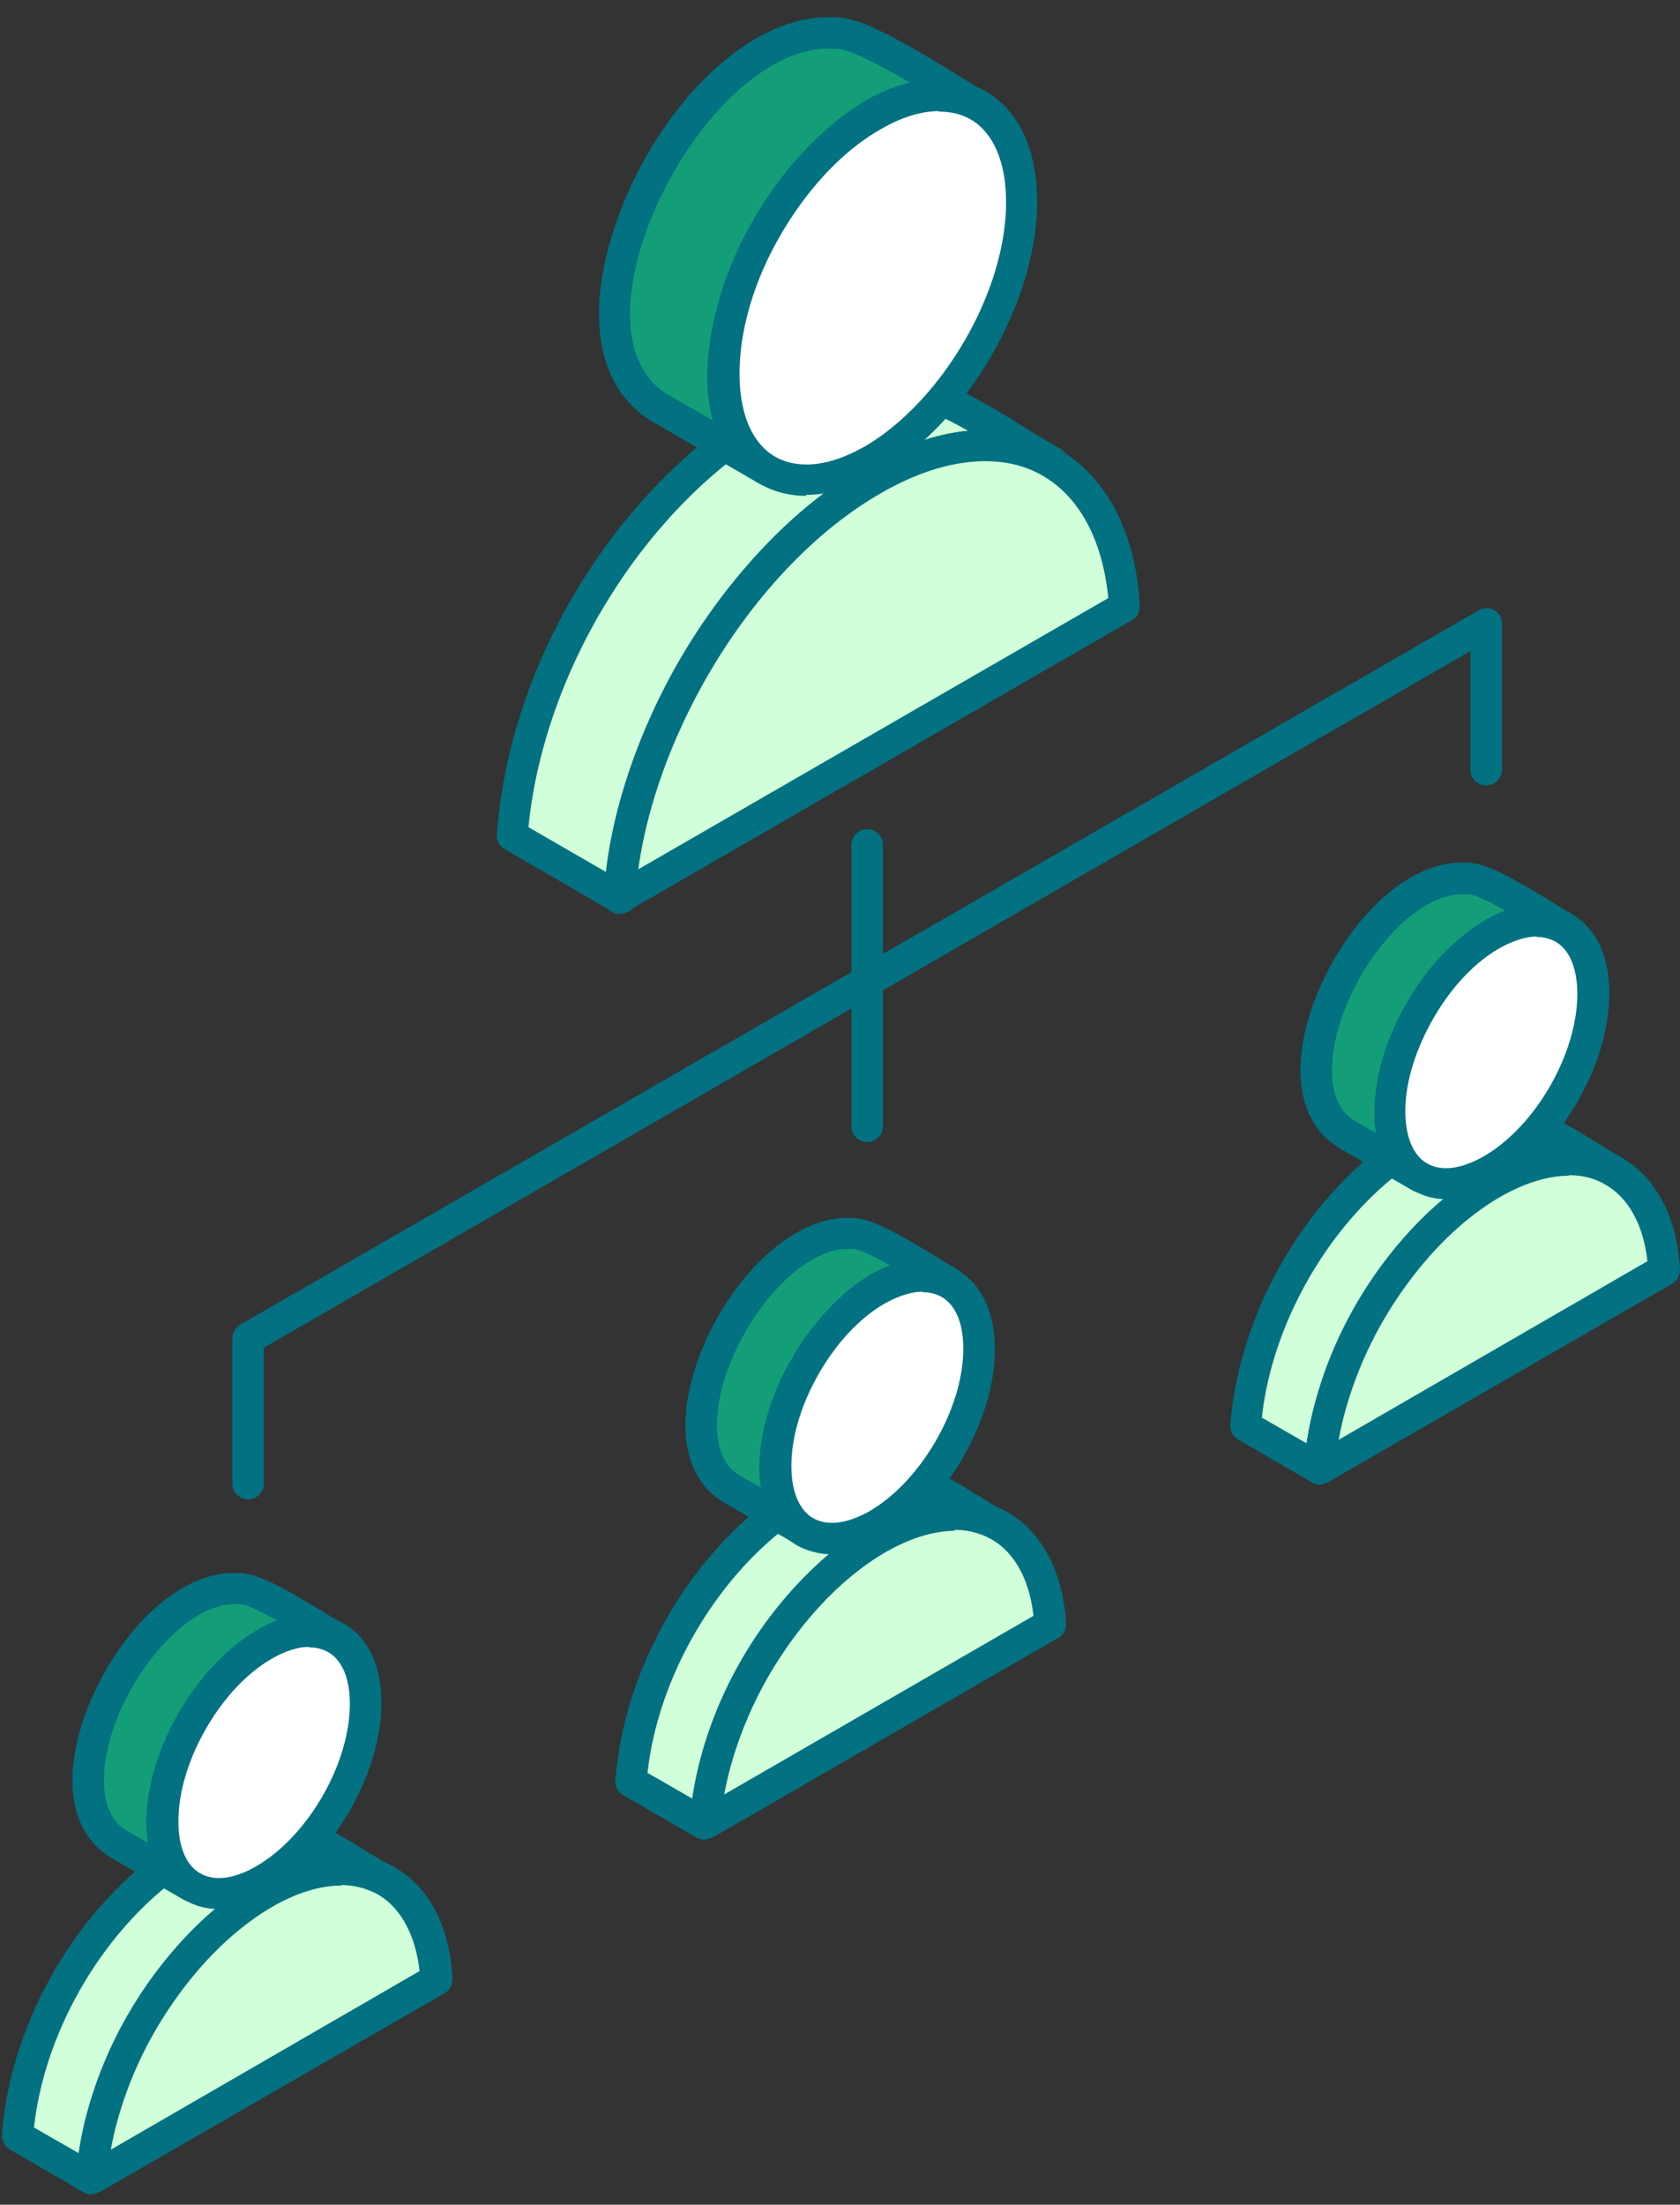 <svg xmlns="http://www.w3.org/2000/svg" width="93" height="122" fill="none"><rect width="100%" height="100%" fill="#333333" stroke="none"/><g fill-rule="evenodd" clip-rule="evenodd"><path fill="#d0ffd9" d="M48.57 85.135c2.168-1.183 4.45-1.887 6.758-.676-1.69-.986-4.167-2.731-5.885-2.957-1.774-.225-3.435.423-4.956 1.267-5.266 3.21-9.067 9.659-9.546 15.797l4.083 2.366c.45-6.139 4.252-12.587 9.546-15.797"/><path fill="#027181" d="m35.868 98.118 2.45 1.408c.9-6.083 4.73-12.024 9.799-15.121h.028c.929-.507 1.999-1.014 3.182-1.268-.732-.394-1.436-.675-2-.732-1.66-.197-3.238.535-4.449 1.183-4.73 2.872-8.419 8.814-9.038 14.558zm3.153 3.688c-.14 0-.31-.056-.45-.112l-4.083-2.365a.87.87 0 0 1-.422-.817c.506-6.533 4.505-13.15 9.94-16.473 1.464-.788 3.35-1.661 5.518-1.38 1.55.198 3.38 1.324 5.013 2.338.422.253.816.507 1.182.704.395.225.564.76.31 1.182a.846.846 0 0 1-1.154.338c-1.69-.873-3.464-.676-5.942.648-4.9 2.985-8.644 9.208-9.095 15.093 0 .309-.197.563-.45.704-.141.056-.282.112-.395.112z"/><path fill="#139e78" d="M52.539 70.999c-1.24-.704-4.027-2.563-5.154-2.704-5.547-.704-11.573 11.292-6.898 14.108l4.083 2.365c-5.125-3.266 2.59-16.585 7.94-13.77z"/><path fill="#027181" d="M46.935 69.114c-2.59 0-5.519 3.435-6.701 6.814-.733 2.112-.93 4.731.704 5.717l1.182.675c-.366-2.196.45-4.927 1.746-7.18 1.323-2.28 3.295-4.336 5.406-5.125-.816-.45-1.605-.845-1.97-.901zm-2.365 16.5c-.14 0-.31-.027-.422-.112l-4.083-2.365c-2.169-1.295-2.704-4.224-1.465-7.772 1.493-4.28 5.238-8.391 8.898-7.94.986.112 2.563 1.041 4.506 2.224.366.225.704.422.985.591.395.226.535.76.338 1.155a.88.88 0 0 1-1.154.366c-2.168-1.126-5.04 1.295-6.758 4.28s-2.394 6.702-.338 7.997c.394.254.535.789.281 1.183-.169.253-.45.422-.732.422z"/><path fill="#d0ffd9" d="M55.326 84.459c-1.746-.985-4.139-.845-6.758.676-2.534 1.464-4.955 4.026-6.758 7.124-1.577 2.76-2.618 5.8-2.76 8.645l19.064-11.01c-.169-2.647-1.183-4.534-2.76-5.435z"/><path fill="#027181" d="M52.847 84.712c-1.154 0-2.45.394-3.83 1.183-2.421 1.408-4.702 3.83-6.448 6.814-1.239 2.14-2.084 4.45-2.478 6.59l17.12-9.884c-.225-2-1.041-3.492-2.308-4.224a4.14 4.14 0 0 0-2.056-.535zM39.05 101.804a.85.85 0 0 1-.45-.14.8.8 0 0 1-.394-.789c.169-2.9 1.182-6.082 2.9-9.039 1.887-3.266 4.393-5.913 7.068-7.462 2.844-1.633 5.547-1.886 7.63-.676 1.887 1.099 3.042 3.295 3.21 6.139 0 .338-.14.648-.422.788l-19.063 11.01s-.281.113-.422.113z"/><path fill="#fff" d="M48.567 84.373c3.098-1.802 5.632-6.138 5.632-9.743 0-1.802-.648-3.04-1.661-3.632s-2.422-.507-3.97.394c-1.55.901-2.957 2.422-3.971 4.196s-1.661 3.745-1.661 5.547.647 3.041 1.66 3.633 2.423.506 3.971-.395"/><path fill="#027181" d="M51.073 71.48c-.62 0-1.323.225-2.084.647-1.38.789-2.675 2.168-3.66 3.886s-1.52 3.52-1.52 5.097c0 1.408.422 2.45 1.21 2.9.789.45 1.887.31 3.126-.394 2.844-1.662 5.18-5.688 5.18-8.983 0-1.408-.422-2.421-1.21-2.872a2.1 2.1 0 0 0-1.042-.253zm-5.012 14.53a4.1 4.1 0 0 1-1.915-.48c-1.323-.76-2.084-2.337-2.084-4.392 0-1.887.62-3.999 1.775-5.97 1.126-1.97 2.674-3.576 4.308-4.505 1.774-1.014 3.491-1.183 4.843-.394 1.352.788 2.084 2.337 2.084 4.392 0 3.914-2.675 8.532-6.054 10.503-1.014.592-2.028.873-2.929.873z"/><path fill="#d0ffd9" d="M48.285 26.566c3.182-1.746 6.504-2.76 9.911-.986-2.478-1.436-6.082-3.998-8.644-4.336-2.619-.31-5.04.62-7.265 1.858-7.744 4.702-13.29 14.136-13.967 23.146l5.97 3.464c.676-8.983 6.251-18.444 13.995-23.146"/><path fill="#027181" d="m29.25 45.77 4.337 2.506c1.127-9.01 6.73-17.88 14.248-22.442h.029c1.66-.902 3.604-1.774 5.716-2-1.493-.844-2.985-1.548-4.111-1.69-2.563-.309-4.956.79-6.73 1.747-7.152 4.336-12.643 13.29-13.488 21.907zm5.07 4.787a.8.8 0 0 1-.423-.113l-5.97-3.463a.87.87 0 0 1-.422-.817c.704-9.461 6.505-19.007 14.389-23.794 2.056-1.126 4.787-2.365 7.828-1.971 2.168.282 4.843 1.915 7.209 3.379.62.394 1.21.732 1.745 1.042.423.225.564.76.338 1.182a.846.846 0 0 1-1.154.338c-2.619-1.38-5.35-1.07-9.067.958-7.321 4.449-12.869 13.685-13.544 22.442 0 .31-.198.563-.451.704-.14.056-.282.113-.422.113z"/><path fill="#139e78" d="m48.286 26.566-5.97-3.463zm5.829-20.753c-1.802-1.042-5.885-3.773-7.546-3.97-8.138-1.014-16.98 16.529-10.11 20.696l5.97 3.464c-7.518-4.787 3.773-24.3 11.658-20.19z"/><path fill="#027181" d="M45.89 2.687c-4.084 0-8.392 5.182-10.166 10.25-1.464 4.224-1.014 7.518 1.21 8.87l2.535 1.464c-.93-3.238.282-7.574 2.31-11.122 2.055-3.576 5.265-6.815 8.587-7.575-1.492-.873-3.097-1.746-3.857-1.858-.197 0-.395-.029-.592-.029zm-3.436 24.189c-.14 0-.31-.057-.422-.113l-5.97-3.463c-2.985-1.803-3.717-5.886-1.971-10.926C36.175 6.264 41.468.35 46.678.998c1.38.169 3.717 1.549 6.42 3.21.563.338 1.042.648 1.436.873.422.225.563.76.338 1.154a.88.88 0 0 1-1.155.366c-3.407-1.773-7.828 1.887-10.446 6.42-2.62 4.534-3.577 10.194-.338 12.25.394.253.535.788.281 1.182-.169.254-.45.423-.732.423zm5.829.563c-.141 0-.31-.028-.423-.113l-5.97-3.463a.78.78 0 0 1-.422-.76c0-.339.197-.592.479-.76.253-.114.563-.114.817 0l5.97 3.463a.84.84 0 0 1 .422.732c0 .31-.141.591-.395.76-.14.113-.31.14-.478.14"/><path fill="#d0ffd9" d="M58.198 25.579c-2.647-1.52-6.195-1.154-9.912.986-3.858 2.224-7.378 6.054-9.912 10.446-2.337 4.027-3.83 8.532-4.083 12.672l27.961-16.135c-.225-3.886-1.746-6.646-4.083-7.969z"/><path fill="#027181" d="M54.537 25.522c-1.774 0-3.745.591-5.829 1.802-3.604 2.084-7.011 5.688-9.574 10.137-2 3.492-3.323 7.209-3.801 10.644L61.35 33.097c-.31-3.182-1.577-5.576-3.604-6.758-.958-.563-2.028-.817-3.21-.817M34.29 50.583a.85.85 0 0 1-.45-.14.9.9 0 0 1-.423-.79c.225-4.167 1.718-8.813 4.167-13.065 2.732-4.702 6.364-8.532 10.222-10.756 4.027-2.31 7.856-2.675 10.785-.986 2.675 1.549 4.28 4.618 4.505 8.673 0 .338-.14.648-.422.788L34.713 50.442s-.281.113-.45.113z"/><path fill="#fff" d="M48.286 25.412c2.28-1.323 4.336-3.576 5.828-6.138 1.493-2.59 2.422-5.491 2.422-8.11s-.93-4.477-2.422-5.322c-1.492-.873-3.548-.732-5.828.563-2.281 1.324-4.337 3.576-5.83 6.167-1.492 2.59-2.42 5.49-2.42 8.11 0 2.618.928 4.477 2.42 5.321 1.493.845 3.549.733 5.83-.59"/><g fill="#027181"><path d="M51.975 6.15c-.985 0-2.083.338-3.238 1.014-2.084 1.182-4.027 3.266-5.519 5.828s-2.28 5.294-2.28 7.688c0 2.224.703 3.857 1.97 4.59 1.296.732 3.041.534 4.956-.564 0 0 .028 0 .056-.028 2-1.183 3.97-3.238 5.463-5.8s2.31-5.294 2.31-7.688c0-2.224-.705-3.858-1.972-4.59-.507-.281-1.07-.422-1.718-.422zm-7.349 21.288c-.93 0-1.802-.226-2.59-.676-1.83-1.07-2.845-3.21-2.845-6.082 0-2.704.901-5.745 2.535-8.56 1.633-2.816 3.83-5.125 6.138-6.477 2.478-1.436 4.844-1.633 6.702-.591 1.83 1.07 2.844 3.21 2.844 6.082 0 2.703-.901 5.744-2.534 8.56s-3.83 5.125-6.139 6.448c-1.436.845-2.844 1.24-4.111 1.24zM48.006 63.2a.877.877 0 0 1-.873-.873V46.756c0-.479.394-.873.873-.873s.873.394.873.873v15.571a.877.877 0 0 1-.873.873"/><path d="M13.734 82.968a.877.877 0 0 1-.873-.873V74.07c0-.31.17-.591.423-.76L81.85 33.775a.82.82 0 0 1 .872 0c.282.14.423.45.423.732v8.082c0 .478-.394.873-.873.873s-.873-.395-.873-.873v-6.561L14.607 74.577v7.518a.877.877 0 0 1-.873.873"/></g><path fill="#d0ffd9" d="M14.61 104.787c2.167-1.183 4.448-1.887 6.757-.676-1.69-.985-4.167-2.731-5.885-2.956-1.774-.226-3.435.422-4.956 1.267-5.265 3.21-9.067 9.658-9.546 15.797l4.083 2.337c.48-6.139 4.252-12.587 9.546-15.797z"/><path fill="#027181" d="m1.91 117.743 2.45 1.408c.9-6.083 4.73-12.024 9.798-15.121.958-.507 2.028-1.014 3.182-1.268-.732-.394-1.436-.675-1.999-.732-1.661-.225-3.238.507-4.42 1.155-4.731 2.872-8.42 8.813-9.04 14.558zm3.153 3.688c-.14 0-.31-.028-.422-.112l-4.083-2.365a.95.95 0 0 1-.45-.817c.478-6.533 4.505-13.15 9.94-16.473 1.435-.788 3.35-1.661 5.518-1.38 1.521.198 3.38 1.324 5.013 2.338.422.253.816.506 1.182.704.423.225.563.76.338 1.182a.846.846 0 0 1-1.154.338c-1.69-.873-3.464-.676-5.914.648-4.927 2.985-8.672 9.208-9.095 15.093a.88.88 0 0 1-.45.704.65.65 0 0 1-.395.112z"/><path fill="#139e78" d="M18.607 90.625c-1.24-.732-4.027-2.562-5.153-2.703-5.547-.676-11.573 11.292-6.899 14.136l4.083 2.365c-5.125-3.266 2.562-16.585 7.94-13.77z"/><path fill="#027181" d="M13.002 88.766c-2.59 0-5.52 3.435-6.702 6.815-.732 2.111-.93 4.73.704 5.716l1.183.676c-.366-2.197.422-4.928 1.745-7.18 1.324-2.282 3.295-4.337 5.407-5.126-.817-.45-1.605-.844-1.971-.9zm-2.337 16.501c-.141 0-.31-.056-.451-.113l-4.083-2.365c-2.168-1.295-2.703-4.224-1.464-7.772 1.492-4.252 5.153-8.419 8.898-7.94.985.112 2.562 1.042 4.505 2.224.366.225.704.423.986.591.394.226.535.76.338 1.155a.88.88 0 0 1-1.155.366c-2.168-1.126-5.04 1.295-6.758 4.28s-2.393 6.702-.338 7.997c.395.254.535.76.282 1.183a.85.85 0 0 1-.732.422z"/><path fill="#d0ffd9" d="M21.394 104.111c-1.746-.985-4.111-.844-6.758.676-2.563 1.464-4.956 4.027-6.758 7.124-1.577 2.76-2.62 5.829-2.788 8.645l19.091-11.01c-.169-2.647-1.182-4.534-2.787-5.435"/><path fill="#027181" d="M18.89 104.341c-1.155 0-2.479.394-3.83 1.183-2.422 1.408-4.703 3.829-6.449 6.814-1.239 2.14-2.083 4.449-2.477 6.617l17.092-9.883c-.226-2-1.042-3.492-2.281-4.224a4.2 4.2 0 0 0-2.056-.535zM5.091 121.433a.85.85 0 0 1-.45-.141.9.9 0 0 1-.423-.788c.169-2.872 1.182-6.082 2.9-9.039 1.887-3.266 4.393-5.913 7.096-7.462 2.844-1.633 5.547-1.886 7.63-.676 1.916 1.099 3.042 3.267 3.211 6.139 0 .338-.14.648-.422.816l-19.092 11.01s-.281.113-.422.113z"/><path fill="#fff" d="M14.61 104.002c3.097-1.802 5.631-6.138 5.631-9.743 0-1.802-.62-3.04-1.633-3.632s-2.422-.507-3.97.394c-1.55.901-2.957 2.422-3.97 4.196s-1.662 3.745-1.662 5.547.648 3.041 1.661 3.632c1.014.592 2.422.507 3.97-.394z"/><path fill="#027181" d="M17.113 91.134c-.62 0-1.323.225-2.055.648-1.38.788-2.675 2.168-3.66 3.886s-1.521 3.52-1.521 5.125c0 1.407.422 2.421 1.21 2.872.789.45 1.887.309 3.098-.395 2.872-1.661 5.181-5.687 5.181-8.982 0-1.408-.422-2.422-1.21-2.872a2.1 2.1 0 0 0-1.043-.254zm-5.012 14.502a3.64 3.64 0 0 1-1.886-.507c-1.352-.76-2.084-2.337-2.084-4.393 0-1.886.62-3.998 1.774-5.97 1.126-1.97 2.675-3.575 4.28-4.533 1.774-1.014 3.492-1.182 4.843-.394 1.352.76 2.084 2.337 2.084 4.393 0 3.914-2.675 8.532-6.054 10.503-1.014.591-2.028.901-2.957.901"/><path fill="#d0ffd9" d="M82.583 65.51c2.168-1.183 4.42-1.887 6.758-.676-1.69-.986-4.167-2.731-5.885-2.957-1.774-.225-3.436.423-4.956 1.267-5.294 3.21-9.067 9.659-9.518 15.797l4.083 2.366c.48-6.139 4.252-12.587 9.546-15.797z"/><path fill="#027181" d="m69.881 78.462 2.45 1.407c.901-6.082 4.73-12.023 9.8-15.12h.027c.93-.507 2.028-1.014 3.182-1.268-.732-.366-1.436-.676-1.999-.732-1.295-.169-2.675.197-4.449 1.155-4.73 2.872-8.42 8.813-9.039 14.557zm3.182 3.688a.73.73 0 0 1-.422-.112l-4.083-2.366c-.31-.169-.45-.478-.45-.816.506-6.533 4.505-13.15 9.94-16.473 1.464-.788 3.35-1.661 5.518-1.38 1.55.197 3.38 1.324 5.013 2.337.422.254.816.507 1.182.704.395.226.563.76.338 1.155a.88.88 0 0 1-1.154.366c-1.69-.901-3.464-.704-5.914.647-4.927 2.985-8.672 9.208-9.123 15.093 0 .31-.197.564-.45.704a.9.9 0 0 1-.395.085z"/><path fill="#139e78" d="M86.554 51.342c-1.239-.704-3.998-2.562-5.153-2.703-5.547-.704-11.573 11.292-6.899 14.107l4.083 2.366c-5.125-3.267 2.563-16.614 7.94-13.77z"/><path fill="#027181" d="M80.952 49.486c-2.59 0-5.519 3.435-6.673 6.814-.733 2.112-.93 4.73.704 5.716l1.182.676c-.366-2.196.45-4.928 1.746-7.18 1.323-2.281 3.295-4.337 5.406-5.125-.816-.479-1.605-.845-1.97-.901h-.367zm-2.337 16.5a.8.8 0 0 1-.422-.112l-4.083-2.365c-2.169-1.324-2.704-4.224-1.465-7.8 1.493-4.252 5.153-8.42 8.898-7.94.986.112 2.563 1.041 4.506 2.224.366.225.704.45.985.591.394.225.563.76.338 1.183s-.76.563-1.154.337c-2.168-1.126-5.04 1.296-6.758 4.28s-2.394 6.702-.338 7.998c.394.253.535.788.281 1.182a.85.85 0 0 1-.732.423z"/><path fill="#d0ffd9" d="M89.339 64.834c-1.718-.985-4.14-.845-6.758.676-2.534 1.464-4.956 4.026-6.758 7.152-1.605 2.731-2.619 5.8-2.788 8.645l19.092-11.01c-.17-2.647-1.211-4.534-2.788-5.463"/><path fill="#027181" d="M86.862 65.059c-1.154 0-2.45.394-3.83 1.183-2.421 1.407-4.702 3.83-6.448 6.814-1.239 2.14-2.084 4.449-2.478 6.617l17.092-9.883c-.225-2-1.042-3.492-2.309-4.224-.591-.366-1.295-.535-2.055-.535zM73.064 82.151a.83.83 0 0 1-.45-.113.97.97 0 0 1-.423-.788c.17-2.872 1.183-6.082 2.9-9.039 1.86-3.266 4.393-5.913 7.068-7.462 2.844-1.633 5.548-1.886 7.631-.676 1.887 1.099 3.042 3.267 3.21 6.139 0 .338-.14.648-.422.817l-19.091 11.01s-.282.112-.423.112"/><path fill="#fff" d="M82.581 64.721c3.098-1.802 5.632-6.138 5.632-9.743 0-1.802-.62-3.04-1.633-3.632-1.014-.592-2.422-.507-3.97.394-1.55.901-2.957 2.45-3.971 4.196-1.014 1.774-1.633 3.745-1.633 5.547s.62 3.04 1.633 3.632c1.014.592 2.422.507 3.97-.394z"/><path fill="#027181" d="M85.09 51.825c-.62 0-1.323.225-2.084.647-1.38.789-2.675 2.169-3.66 3.886s-1.55 3.52-1.55 5.125c0 1.408.423 2.45 1.212 2.9.788.451 1.886.31 3.125-.394 2.873-1.661 5.182-5.688 5.182-8.982 0-1.408-.423-2.45-1.211-2.9a2.1 2.1 0 0 0-1.042-.254zm-5.012 14.53a3.65 3.65 0 0 1-1.887-.507c-1.352-.76-2.084-2.337-2.084-4.393 0-1.887.62-3.998 1.774-5.97 1.127-1.97 2.647-3.576 4.28-4.505 1.775-1.042 3.492-1.183 4.844-.394 1.351.76 2.084 2.337 2.084 4.393 0 3.914-2.676 8.532-6.055 10.503-1.013.591-2.027.873-2.956.873"/></g></svg>